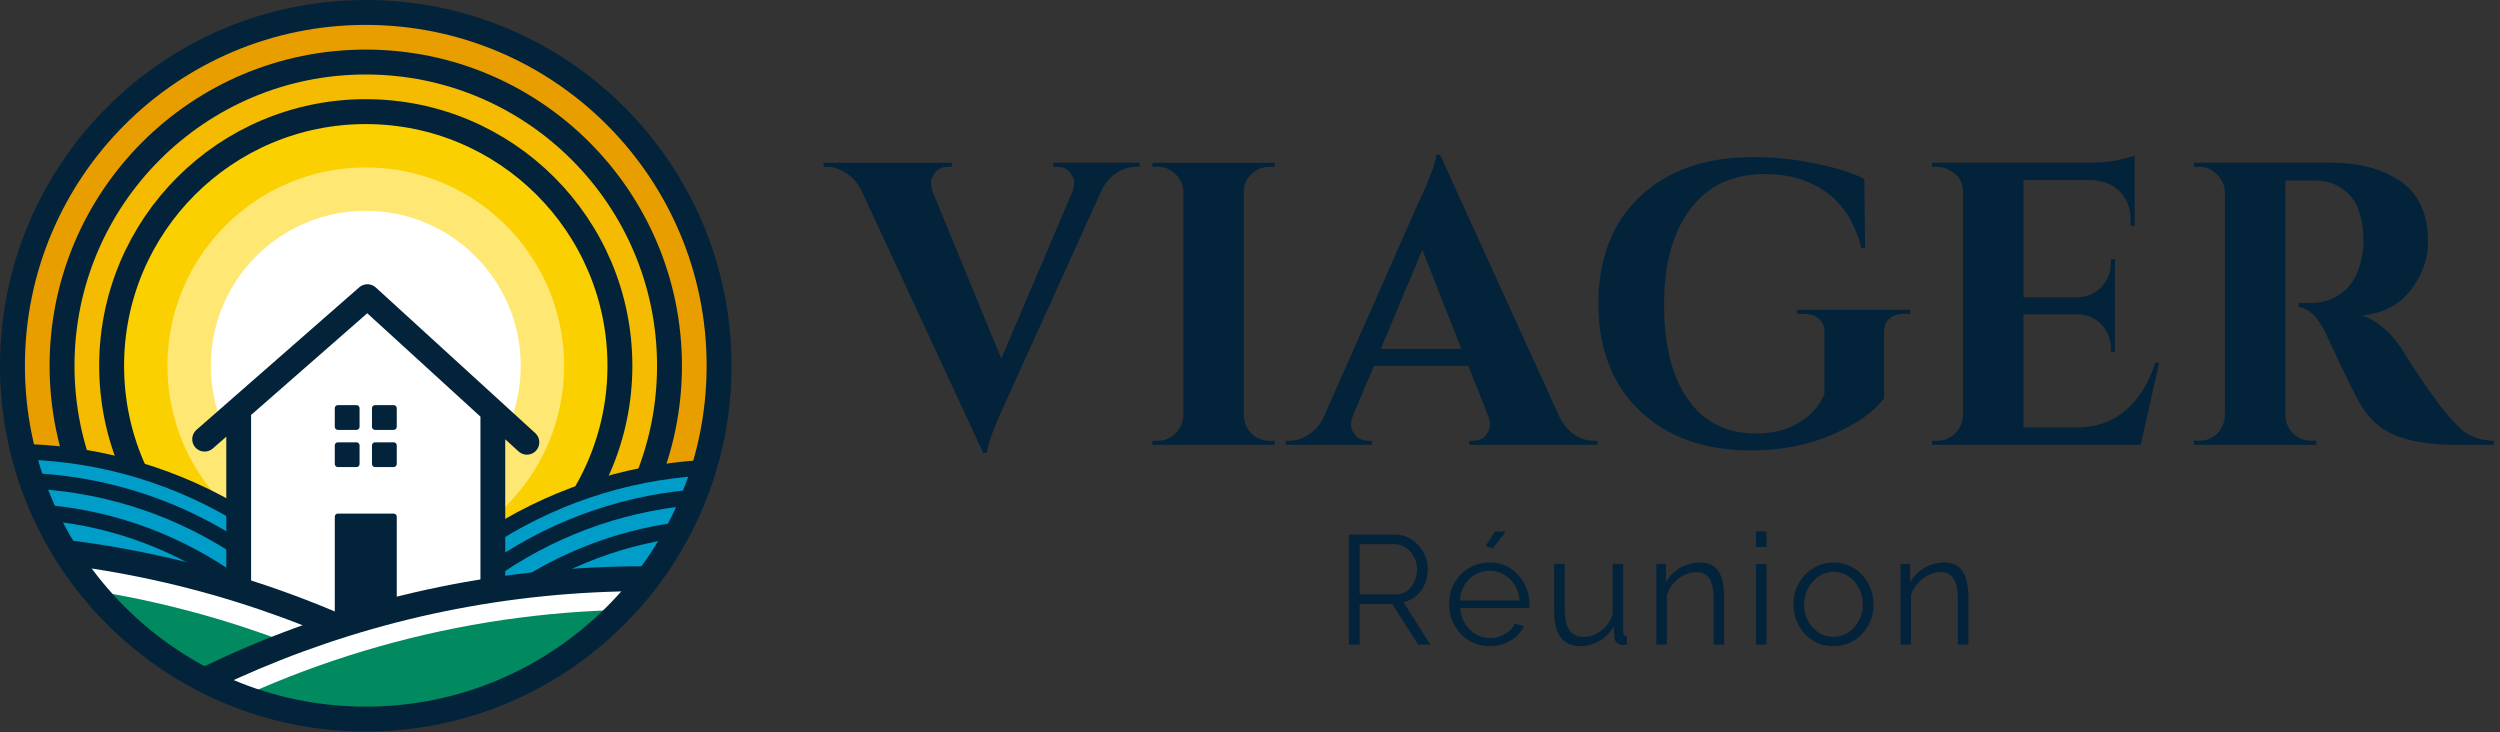 <?xml version="1.0" encoding="UTF-8" standalone="no"?><!DOCTYPE svg PUBLIC "-//W3C//DTD SVG 1.1//EN" "http://www.w3.org/Graphics/SVG/1.1/DTD/svg11.dtd"><svg width="100%" height="100%" viewBox="0 0 3346 980" version="1.1" xmlns="http://www.w3.org/2000/svg" xmlns:xlink="http://www.w3.org/1999/xlink" xml:space="preserve" xmlns:serif="http://www.serif.com/" style="fill-rule:evenodd;clip-rule:evenodd;stroke-linecap:round;stroke-linejoin:round;stroke-miterlimit:1.5;"><rect x="0" y="0" width="3346" height="980" fill="#333333" stroke="none"/><g><circle cx="489.543" cy="489.543" r="472.876" style="fill:#e99e00;"/><clipPath id="_clip1"><circle cx="489.543" cy="489.543" r="472.876"/></clipPath><g clip-path="url(#_clip1)"><circle cx="489.543" cy="489.543" r="406.508" style="fill:#f4bb00;stroke:#03233a;stroke-width:33.33px;"/><circle cx="489.543" cy="489.543" r="340.139" style="fill:#fad000;stroke:#03233a;stroke-width:33.33px;"/><circle cx="489.543" cy="489.543" r="265.474" style="fill:#ffe773;"/><circle cx="489.543" cy="489.543" r="207.402" style="fill:#fff;"/><g id="eau-D"><circle cx="974.863" cy="1214.17" r="589.021" style="fill:#009dc8;stroke:#03233a;stroke-width:20.83px;"/><circle cx="974.863" cy="1214.17" r="550.492" style="fill:#009dc8;stroke:#03233a;stroke-width:20.83px;"/><circle cx="974.863" cy="1214.17" r="509.211" style="fill:#009dc8;stroke:#03233a;stroke-width:20.83px;"/></g><g id="eau-G"><circle cx="16.667" cy="1193.43" r="589.021" style="fill:#009dc8;stroke:#03233a;stroke-width:20.83px;"/><circle cx="16.667" cy="1193.43" r="550.492" style="fill:#009dc8;stroke:#03233a;stroke-width:20.83px;"/><circle cx="16.667" cy="1193.43" r="509.211" style="fill:#009dc8;stroke:#03233a;stroke-width:20.83px;"/></g><g id="maison"><path d="M489.543,401.16l-172.144,157.626l-4.148,228.142c0,-0 102.48,35.036 176.292,66.368c-0,0 99.854,-55.809 167.995,-62.22l4.148,-232.29l-172.143,-157.626Z" style="fill:#fff;"/><path d="M302.881,584.451l-18.106,15.854c-6.889,6.033 -17.381,5.337 -23.413,-1.553c-6.033,-6.89 -5.337,-17.381 1.553,-23.413l217.919,-190.81c6.356,-5.566 15.88,-5.466 22.119,0.231l213.477,194.958c6.762,6.175 7.238,16.679 1.062,23.441c-6.175,6.762 -16.678,7.238 -23.44,1.063l-17.848,-16.299l0,203.153c0,9.157 -7.434,16.592 -16.592,16.592c-9.157,-0 -16.592,-7.435 -16.592,-16.592l0,-233.459l-151.489,-138.347l-155.466,136.125l0,235.681c0,9.157 -7.434,16.592 -16.592,16.592c-9.157,-0 -16.592,-7.435 -16.592,-16.592l0,-206.625Zm178.366,-38.11l-0,24.889c-0,2.289 -1.859,4.148 -4.148,4.148l-24.889,-0c-2.289,-0 -4.148,-1.859 -4.148,-4.148l0,-24.889c0,-2.289 1.859,-4.148 4.148,-4.148l24.889,0c2.289,0 4.148,1.859 4.148,4.148Zm49.776,0l0,24.889c0,2.289 -1.859,4.148 -4.148,4.148l-24.888,-0c-2.289,-0 -4.148,-1.859 -4.148,-4.148l-0,-24.889c-0,-2.289 1.859,-4.148 4.148,-4.148l24.888,0c2.289,0 4.148,1.859 4.148,4.148Zm-49.776,49.777l-0,24.888c-0,2.289 -1.859,4.148 -4.148,4.148l-24.889,0c-2.289,0 -4.148,-1.859 -4.148,-4.148l0,-24.888c0,-2.289 1.859,-4.148 4.148,-4.148l24.889,-0c2.289,-0 4.148,1.859 4.148,4.148Zm49.776,-0l0,24.888c0,2.289 -1.859,4.148 -4.148,4.148l-24.888,0c-2.289,0 -4.148,-1.859 -4.148,-4.148l-0,-24.888c-0,-2.289 1.859,-4.148 4.148,-4.148l24.888,-0c2.289,-0 4.148,1.859 4.148,4.148Zm0,95.405l0,145.181c0,2.289 -1.859,4.148 -4.148,4.148l-74.665,0c-2.289,0 -4.148,-1.859 -4.148,-4.148l0,-145.181c0,-2.29 1.859,-4.148 4.148,-4.148l74.665,-0c2.289,-0 4.148,1.858 4.148,4.148Z" style="fill:#03233a;"/></g><circle id="terre-G" cx="-79.245" cy="2072.82" r="1360.56" style="fill:none;"/><clipPath id="_clip2"><circle cx="-79.245" cy="2072.82" r="1360.56"/></clipPath><g clip-path="url(#_clip2)"><circle cx="-79.245" cy="2072.82" r="1343.96" style="fill:#fff;"/><circle cx="-79.245" cy="2072.82" r="1298.34" style="fill:#018960;"/></g><path d="M-79.245,712.263c750.912,-0 1360.56,609.645 1360.56,1360.56c0,750.911 -609.644,1360.56 -1360.56,1360.56c-750.911,-0 -1360.56,-609.645 -1360.56,-1360.56c-0,-750.911 609.644,-1360.56 1360.56,-1360.56Zm0,33.333c-732.514,0 -1327.22,594.709 -1327.22,1327.22c-0,732.514 594.708,1327.22 1327.22,1327.22c732.514,0 1327.22,-594.708 1327.22,-1327.22c-0,-732.514 -594.709,-1327.22 -1327.22,-1327.22Z" style="fill:#03233a;"/><circle id="terre-D" cx="862.36" cy="2118.45" r="1360.56" style="fill:none;"/><clipPath id="_clip3"><circle cx="862.36" cy="2118.45" r="1360.56"/></clipPath><g clip-path="url(#_clip3)"><circle cx="862.36" cy="2118.45" r="1343.96" style="fill:#fff;"/><circle cx="862.36" cy="2118.45" r="1302.48" style="fill:#018960;"/></g><path d="M862.36,757.891c750.911,0 1360.56,609.645 1360.56,1360.56c0,750.911 -609.644,1360.56 -1360.56,1360.56c-750.912,-0 -1360.56,-609.645 -1360.56,-1360.56c-0,-750.911 609.644,-1360.56 1360.56,-1360.56Zm-0,33.334c-732.514,-0 -1327.22,594.708 -1327.22,1327.22c0,732.514 594.709,1327.22 1327.22,1327.22c732.514,-0 1327.22,-594.709 1327.22,-1327.22c0,-732.514 -594.708,-1327.22 -1327.22,-1327.22Z" style="fill:#03233a;"/></g><circle cx="489.543" cy="489.543" r="472.876" style="fill:none;stroke:#03233a;stroke-width:33.33px;"/><g id="viager"><path d="M1409.7,217.846l115.399,0l-0,5.393l-4.854,-0c-8.268,-0 -16.536,2.516 -24.805,7.549c-8.268,5.033 -15.099,12.583 -20.491,22.649l-127.801,282.025c-16.537,35.59 -25.345,59.137 -26.423,70.641l-4.853,-0l-163.391,-352.127c-5.393,-10.066 -12.223,-17.616 -20.492,-22.648c-8.268,-5.393 -16.716,-8.089 -25.344,-8.089l-4.314,-0l-0,-5.393l171.48,0l-0,5.393l-4.314,-0c-7.909,-0 -13.841,2.516 -17.795,7.549c-3.595,4.674 -5.393,9.167 -5.393,13.481c0,4.314 0.719,8.628 2.157,12.942l91.672,222.708l94.907,-222.708c1.797,-4.673 2.696,-8.987 2.696,-12.942c-0,-4.314 -1.977,-8.807 -5.932,-13.481c-3.595,-5.033 -9.347,-7.549 -17.256,-7.549l-4.853,-0l0,-5.393Z" style="fill:#03233a;fill-rule:nonzero;"/><path d="M1549.37,589.925c9.347,0 17.255,-3.235 23.726,-9.706c6.831,-6.831 10.426,-14.919 10.785,-24.266l0,-299.281c-0.359,-9.347 -3.954,-17.256 -10.785,-23.727c-6.471,-6.471 -14.379,-9.706 -23.726,-9.706l-7.011,-0l0,-5.393l163.931,0l-0.539,5.393l-6.471,-0c-9.347,-0 -17.436,3.235 -24.266,9.706c-6.831,6.471 -10.246,14.38 -10.246,23.727l-0,299.281c-0,9.347 3.415,17.435 10.246,24.266c6.83,6.471 14.919,9.706 24.266,9.706l6.471,0l0.539,5.393l-163.931,-0l0,-5.393l7.011,0Z" style="fill:#03233a;fill-rule:nonzero;"/><path d="M2133.37,589.925l4.853,0l-0,5.393l-172.019,-0l-0,-5.393l4.853,0c7.909,0 13.661,-2.336 17.256,-7.01c3.954,-5.033 5.931,-9.706 5.931,-14.02c0,-4.314 -0.898,-8.628 -2.696,-12.942l-26.423,-66.327l-126.183,-0l-28.041,66.327c-1.797,4.673 -2.696,9.167 -2.696,13.481c0,3.954 1.977,8.448 5.932,13.481c3.954,4.674 9.886,7.01 17.795,7.01l4.314,0l-0,5.393l-115.399,-0l0,-5.393l4.854,0c8.268,0 16.536,-2.516 24.805,-7.549c8.268,-5.033 15.099,-12.583 20.491,-22.648l124.566,-282.025c16.896,-35.591 25.883,-59.138 26.962,-70.641l4.853,-0l160.156,351.587c5.392,10.425 12.223,18.334 20.491,23.727c8.269,5.033 16.717,7.549 25.345,7.549Zm-285.261,-122.948l107.849,0l-52.307,-132.654l-55.542,132.654Z" style="fill:#03233a;fill-rule:nonzero;"/><path d="M2343.13,602.867c-61.474,0 -110.905,-17.615 -148.292,-52.846c-37.029,-35.59 -55.543,-83.403 -55.543,-143.439c0,-60.395 18.514,-108.208 55.543,-143.439c37.387,-35.231 87.896,-52.846 151.527,-52.846c28.76,-0 56.621,2.876 83.583,8.628c26.962,5.392 48.712,12.223 65.249,20.491l1.078,92.75l-4.853,0c-9.347,-34.871 -25.344,-60.036 -47.993,-75.494c-22.648,-15.818 -49.61,-23.727 -80.886,-23.727c-43.499,0 -76.933,15.638 -100.3,46.915c-23.367,30.916 -35.051,73.517 -35.051,127.801c0,53.924 10.605,96.165 31.816,126.722c21.569,30.557 51.947,45.836 91.132,45.836c28.4,-0 52.127,-8.089 71.18,-24.266c9.347,-8.269 16.178,-17.975 20.492,-29.119l-0,-82.505c-0,-7.909 -2.517,-13.84 -7.55,-17.795c-4.673,-4.314 -11.504,-6.471 -20.491,-6.471l-8.628,0l-0,-5.392l151.528,-0l-0,5.392l-8.089,0c-8.628,0 -15.279,2.157 -19.952,6.471c-4.673,3.955 -7.01,9.886 -7.01,17.795l-0,88.976c-14.021,18.334 -37.208,34.511 -69.563,48.532c-32.354,14.02 -68.664,21.03 -108.927,21.03Z" style="fill:#03233a;fill-rule:nonzero;"/><path d="M2592.8,589.925c9.347,0 17.256,-3.235 23.727,-9.706c6.83,-6.831 10.425,-14.919 10.785,-24.266l-0,-300.359c-0.719,-9.347 -3.415,-16.178 -8.089,-20.492c-8.628,-7.909 -17.435,-11.863 -26.423,-11.863l-7.01,-0l-0,-5.393l206.531,0c17.615,0 32.175,-1.258 43.678,-3.774c11.504,-2.876 18.515,-4.854 21.031,-5.932l-0,94.368l-5.392,-0.539l-0,-5.932c-0,-22.289 -8.269,-38.107 -24.806,-47.454c-7.909,-4.673 -17.256,-7.19 -28.04,-7.549l-90.594,-0l0,156.92l71.181,0c13.301,-0.359 24.266,-4.853 32.894,-13.481c8.628,-8.987 12.942,-19.952 12.942,-32.894l-0,-4.853l5.392,-0l-0,124.565l-5.392,0l-0,-4.314c-0,-13.301 -4.314,-24.266 -12.942,-32.893c-8.269,-8.628 -18.874,-13.122 -31.816,-13.482l-72.259,0l0,151.528l70.642,0c26.243,0 48.172,-7.549 65.787,-22.648c17.975,-15.099 31.277,-36.489 39.904,-64.17l5.393,-0l-24.805,110.006l-279.329,-0l-0,-5.393l7.01,0Z" style="fill:#03233a;fill-rule:nonzero;"/><path d="M3099.69,241.573l-40.983,0l0,314.38c0.36,9.347 3.775,17.435 10.246,24.266c6.831,6.471 14.919,9.706 24.266,9.706l7.01,0l0,5.393l-163.93,-0l-0,-5.393l7.01,0c12.942,0 22.828,-5.572 29.659,-16.716c2.876,-5.033 4.493,-10.605 4.853,-16.717l-0,-299.281c-0.36,-9.347 -3.955,-17.256 -10.785,-23.726c-6.471,-6.831 -14.38,-10.246 -23.727,-10.246l-7.01,-0l-0,-5.393l184.961,0c34.871,0 64.35,7.55 88.436,22.649c12.223,7.549 21.929,18.154 29.119,31.815c7.19,13.301 10.785,30.917 10.785,52.846c0,21.57 -7.549,42.421 -22.648,62.552c-15.099,20.132 -37.028,31.636 -65.788,34.512c20.851,6.831 39.185,22.648 55.003,47.454c38.826,62.193 67.585,99.221 86.279,111.084c9.347,5.752 21.031,8.808 35.051,9.167l0,5.393l-52.846,-0c-31.276,-0 -57.34,-4.135 -78.19,-12.403c-20.492,-8.268 -36.669,-22.828 -48.532,-43.679c-6.831,-11.863 -21.75,-42.6 -44.758,-92.211c-10.066,-21.929 -22.289,-33.972 -36.668,-36.129l-0,-5.392l16.716,-0c16.177,-0 30.378,-4.854 42.6,-14.56c12.583,-9.706 21.031,-25.524 25.345,-47.454c1.438,-7.549 2.157,-13.481 2.157,-17.795c-0,-29.478 -5.932,-50.689 -17.795,-63.631c-11.863,-13.301 -27.142,-20.131 -45.836,-20.491Z" style="fill:#03233a;fill-rule:nonzero;"/></g><g id="reunion"><path d="M1805.32,862.756l0,-147.255l62.221,-0c6.36,-0 12.167,1.313 17.421,3.94c5.255,2.627 9.817,6.222 13.689,10.785c4.01,4.425 7.052,9.402 9.126,14.933c2.212,5.393 3.318,10.923 3.318,16.592c0,7.052 -1.383,13.689 -4.148,19.911c-2.627,6.222 -6.429,11.476 -11.407,15.762c-4.839,4.287 -10.578,7.121 -17.214,8.504l36.088,56.828l-16.385,-0l-34.636,-54.339l-43.555,-0l0,54.339l-14.518,-0Zm14.518,-67.198l48.118,-0c5.807,-0 10.854,-1.59 15.14,-4.771c4.286,-3.18 7.605,-7.328 9.955,-12.444c2.351,-5.254 3.526,-10.785 3.526,-16.592c-0,-5.945 -1.383,-11.407 -4.148,-16.385c-2.627,-5.115 -6.222,-9.194 -10.785,-12.236c-4.425,-3.18 -9.402,-4.77 -14.933,-4.77l-46.873,-0l0,67.198Z" style="fill:#03233a;fill-rule:nonzero;"/><path d="M1993.64,864.83c-7.743,-0 -14.933,-1.452 -21.57,-4.356c-6.637,-3.041 -12.375,-7.12 -17.214,-12.236c-4.839,-5.254 -8.642,-11.269 -11.407,-18.044c-2.627,-6.775 -3.941,-14.034 -3.941,-21.777c0,-10.094 2.282,-19.358 6.844,-27.792c4.702,-8.435 11.131,-15.141 19.289,-20.118c8.158,-5.116 17.422,-7.674 27.792,-7.674c10.646,-0 19.91,2.558 27.791,7.674c8.02,5.116 14.311,11.891 18.874,20.325c4.563,8.296 6.844,17.422 6.844,27.377l0,3.319c0,0.968 -0.069,1.728 -0.207,2.281l-92.501,0c0.691,7.743 2.834,14.656 6.429,20.74c3.733,5.946 8.504,10.716 14.311,14.311c5.945,3.457 12.375,5.185 19.288,5.185c7.052,0 13.689,-1.797 19.911,-5.392c6.36,-3.595 10.785,-8.297 13.274,-14.104l12.236,3.319c-2.212,5.116 -5.6,9.748 -10.162,13.896c-4.563,4.148 -9.956,7.397 -16.178,9.747c-6.084,2.213 -12.651,3.319 -19.703,3.319Zm-39.821,-61.184l79.85,0c-0.553,-7.881 -2.697,-14.794 -6.43,-20.74c-3.595,-5.945 -8.365,-10.577 -14.311,-13.896c-5.807,-3.456 -12.236,-5.185 -19.288,-5.185c-7.052,0 -13.481,1.729 -19.288,5.185c-5.808,3.319 -10.578,8.02 -14.311,14.104c-3.595,5.945 -5.669,12.789 -6.222,20.532Zm43.969,-69.479l-9.333,-3.526l12.237,-19.288l14.933,-0l-17.837,22.814Z" style="fill:#03233a;fill-rule:nonzero;"/><path d="M2080.13,818.164l-0,-63.464l14.103,-0l-0,60.976c-0,12.306 2.074,21.5 6.222,27.584c4.286,6.084 10.577,9.126 18.874,9.126c5.53,-0 10.854,-1.175 15.969,-3.526c5.255,-2.489 9.887,-5.946 13.896,-10.37c4.01,-4.563 7.052,-9.817 9.126,-15.763l0,-68.027l14.103,-0l0,91.049c0,1.936 0.415,3.387 1.245,4.355c0.829,0.83 2.074,1.314 3.733,1.452l0,11.2c-1.659,0.138 -2.973,0.207 -3.941,0.207c-0.967,0.139 -1.866,0.208 -2.696,0.208c-2.765,-0.277 -5.185,-1.383 -7.259,-3.319c-1.936,-1.935 -2.973,-4.286 -3.111,-7.051l-0.415,-14.519c-4.701,8.297 -11.13,14.795 -19.288,19.496c-8.02,4.701 -16.731,7.052 -26.133,7.052c-11.338,-0 -19.91,-3.941 -25.718,-11.822c-5.807,-7.881 -8.71,-19.496 -8.71,-34.844Z" style="fill:#03233a;fill-rule:nonzero;"/><path d="M2307.65,862.756l-14.103,-0l0,-60.354c0,-12.721 -1.867,-21.985 -5.6,-27.792c-3.733,-5.945 -9.609,-8.918 -17.629,-8.918c-5.531,-0 -10.992,1.383 -16.385,4.148c-5.392,2.627 -10.162,6.291 -14.31,10.992c-4.01,4.563 -6.914,9.817 -8.711,15.763l-0,66.161l-14.104,-0l0,-108.056l12.859,-0l0,24.473c2.904,-5.254 6.706,-9.817 11.407,-13.689c4.701,-4.009 10.025,-7.12 15.97,-9.333c5.946,-2.212 12.099,-3.318 18.459,-3.318c5.946,-0 10.992,1.106 15.14,3.318c4.148,2.213 7.467,5.393 9.956,9.541c2.489,4.01 4.286,8.918 5.392,14.725c1.106,5.669 1.659,12.03 1.659,19.081l0,63.258Z" style="fill:#03233a;fill-rule:nonzero;"/><path d="M2350.16,862.756l-0,-108.056l14.103,-0l0,108.056l-14.103,-0Zm-0,-130.663l-0,-20.74l14.103,-0l0,20.74l-14.103,-0Z" style="fill:#03233a;fill-rule:nonzero;"/><path d="M2453.87,864.83c-7.743,-0 -14.933,-1.452 -21.57,-4.356c-6.499,-3.041 -12.168,-7.12 -17.007,-12.236c-4.701,-5.254 -8.365,-11.2 -10.992,-17.837c-2.627,-6.775 -3.941,-13.896 -3.941,-21.362c-0,-7.743 1.314,-14.933 3.941,-21.57c2.627,-6.775 6.36,-12.721 11.199,-17.837c4.84,-5.254 10.509,-9.333 17.007,-12.236c6.637,-3.042 13.827,-4.563 21.57,-4.563c7.743,-0 14.864,1.521 21.362,4.563c6.499,2.903 12.168,6.982 17.007,12.236c4.84,5.116 8.573,11.062 11.2,17.837c2.627,6.637 3.941,13.827 3.941,21.57c-0,7.466 -1.314,14.587 -3.941,21.362c-2.627,6.637 -6.36,12.583 -11.2,17.837c-4.701,5.116 -10.37,9.195 -17.007,12.236c-6.498,2.904 -13.688,4.356 -21.569,4.356Zm-39.199,-55.584c-0,8.02 1.728,15.348 5.185,21.985c3.595,6.498 8.365,11.683 14.31,15.555c5.946,3.733 12.514,5.6 19.704,5.6c7.19,-0 13.757,-1.936 19.703,-5.807c5.945,-3.872 10.716,-9.126 14.311,-15.763c3.594,-6.775 5.392,-14.103 5.392,-21.985c-0,-8.019 -1.798,-15.347 -5.392,-21.984c-3.595,-6.637 -8.366,-11.891 -14.311,-15.763c-5.946,-3.871 -12.513,-5.807 -19.703,-5.807c-7.19,0 -13.758,2.005 -19.704,6.015c-5.807,4.009 -10.508,9.333 -14.103,15.97c-3.595,6.498 -5.392,13.826 -5.392,21.984Z" style="fill:#03233a;fill-rule:nonzero;"/><path d="M2634.51,862.756l-14.104,-0l0,-60.354c0,-12.721 -1.866,-21.985 -5.6,-27.792c-3.733,-5.945 -9.609,-8.918 -17.629,-8.918c-5.53,-0 -10.992,1.383 -16.384,4.148c-5.393,2.627 -10.163,6.291 -14.311,10.992c-4.01,4.563 -6.914,9.817 -8.711,15.763l-0,66.161l-14.103,-0l-0,-108.056l12.859,-0l-0,24.473c2.903,-5.254 6.706,-9.817 11.407,-13.689c4.701,-4.009 10.024,-7.12 15.97,-9.333c5.945,-2.212 12.098,-3.318 18.458,-3.318c5.946,-0 10.993,1.106 15.141,3.318c4.148,2.213 7.466,5.393 9.955,9.541c2.489,4.01 4.286,8.918 5.392,14.725c1.107,5.669 1.66,12.03 1.66,19.081l-0,63.258Z" style="fill:#03233a;fill-rule:nonzero;"/></g></g><g id="ciel"></g><g id="eau-D1" serif:id="eau-D"></g><g id="eau-G1" serif:id="eau-G"></g><g id="maison1" serif:id="maison"></g><g id="terre-G1" serif:id="terre-G"></g><g id="terre-D1" serif:id="terre-D"></g></svg>